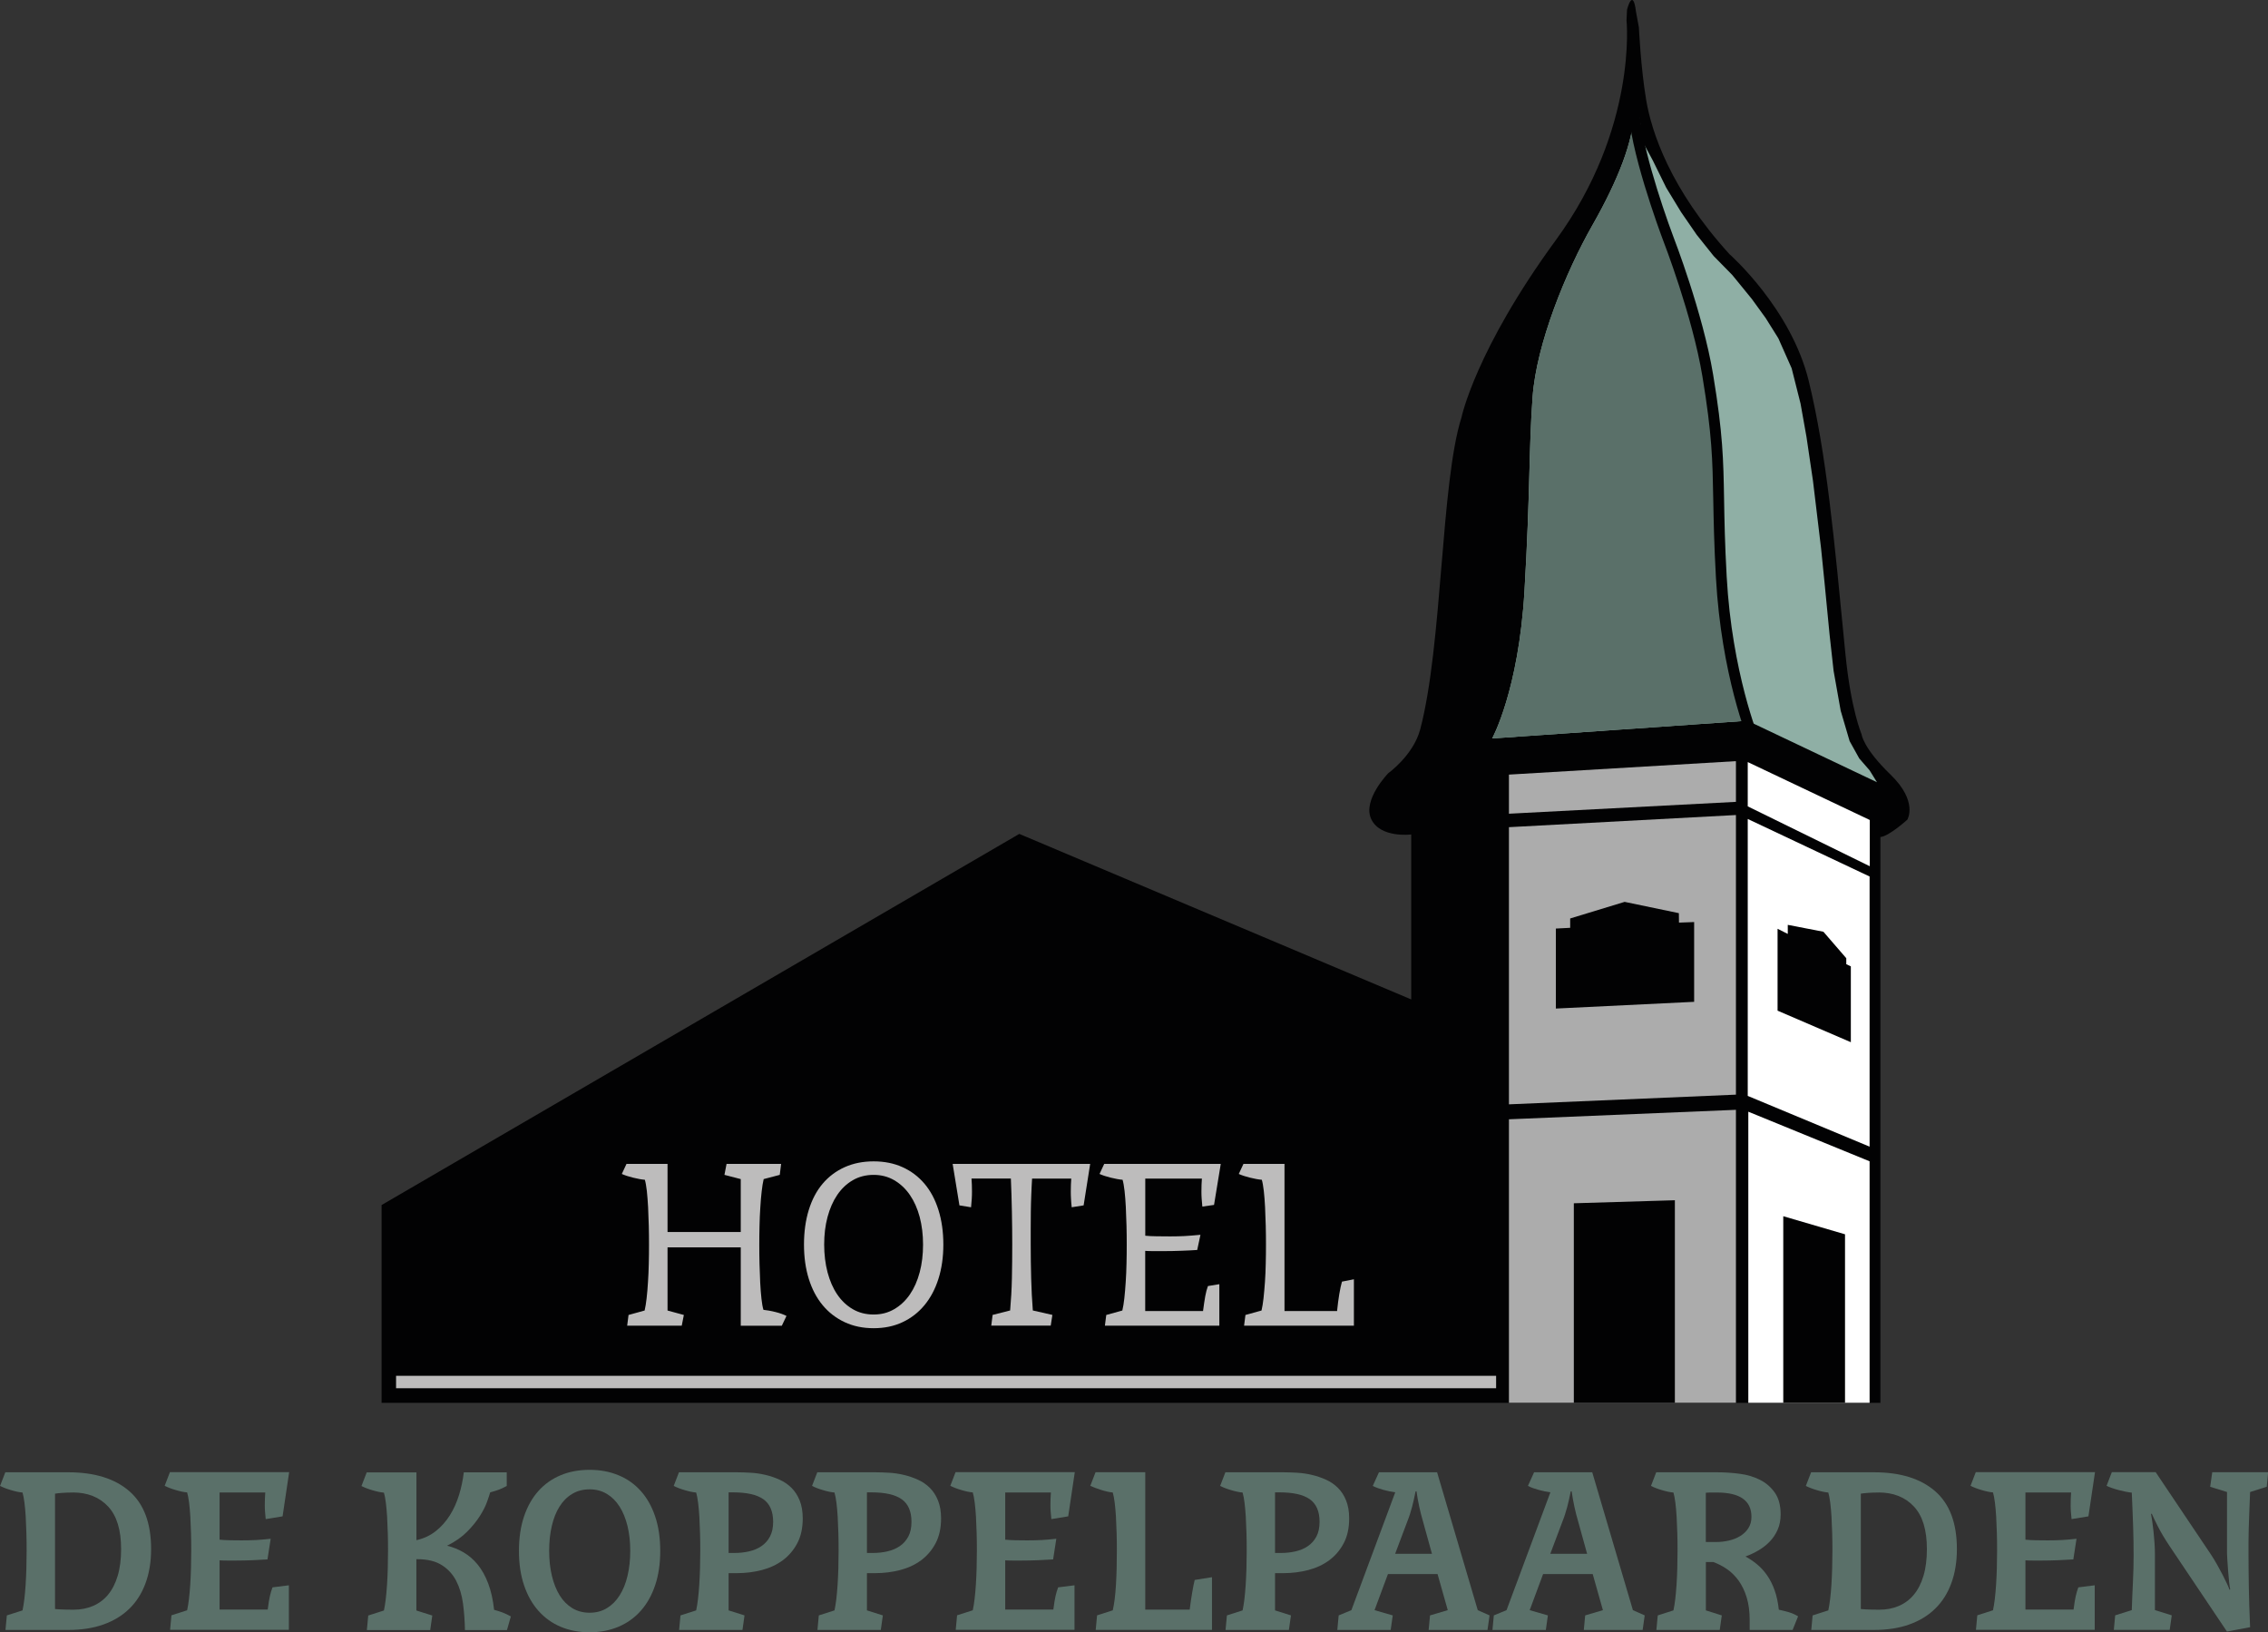 <?xml version="1.0" encoding="UTF-8"?>
<svg id="Laag_1" data-name="Laag 1" xmlns="http://www.w3.org/2000/svg" viewBox="0 0 397.75 286.26">
  <rect x="0" y="0" width="397.75" height="286.26" fill="#333333" stroke="none"/>
  <defs>
    <style>
      .cls-1, .cls-2, .cls-3 {
        fill-rule: evenodd;
      }

      .cls-1, .cls-4 {
        fill: #5a7069;
      }

      .cls-5 {
        fill: #bdbcbc;
      }

      .cls-6 {
        fill: #fff;
      }

      .cls-2 {
        fill: #8fafa5;
      }

      .cls-7 {
        fill: #acacac;
      }

      .cls-3, .cls-8 {
        fill: #020203;
      }
    </style>
  </defs>
  <g>
    <path class="cls-3" d="M66.92,246.02v-34.68l111.84-65.09,68.73,29.03v-28.93s-5.39.68-7-2.67c-1.62-3.36,2.98-8.08,2.98-8.08,0,0,4.39-3.13,5.6-7.69,3.92-14.85,3.59-43.2,7.24-54.72,0,0,2.46-11.82,16.55-31.09,14.36-19.63,12.39-38.54,12.39-38.54l.09-1.87s1.03-4.07,1.58.41c0,0,.22,1.12.5,2.71,0,0,.32,7,1.27,12.68.95,5.67,4.23,15.66,14.61,27.08,0,0,10.8,9.48,13.91,22.25,3.11,12.77,4.44,27.44,6.42,47.76.96,9.86,2.84,14.18,2.84,14.18,0,0,.21,2.38,5.09,7.1,4.88,4.72,2.94,7.89,2.94,7.89,0,0-3.21,2.92-4.73,3.05v99.23H66.92Z"/>
    <g>
      <path class="cls-4" d="M.96,285.86l.24-2.55,2.75-.88c.24-1.11.42-2.6.54-4.44s.18-3.84.18-5.99c0-1.04-.01-2.06-.04-3.09s-.07-1.98-.12-2.89c-.05-.9-.13-1.73-.22-2.47-.09-.74-.21-1.34-.34-1.79-.58-.05-1.25-.19-2.01-.42-.76-.22-1.4-.47-1.93-.74l.92-2.39h11.03c4.62,0,8.2,1.11,10.74,3.33,2.54,2.22,3.8,5.6,3.8,10.14,0,2.23-.33,4.23-.98,5.99-.65,1.77-1.59,3.25-2.83,4.46-1.23,1.21-2.75,2.13-4.54,2.77-1.79.64-3.84.96-6.15.96H.96ZM12.75,261.76c-.66,0-1.27.02-1.83.06-.56.04-.98.09-1.27.14v20.23c.53.05,1.12.09,1.77.1.65.01,1.15.02,1.49.02,1.25,0,2.38-.22,3.41-.66,1.02-.44,1.9-1.09,2.63-1.97.73-.88,1.29-1.98,1.69-3.31.4-1.33.6-2.89.6-4.7,0-3.35-.76-5.84-2.29-7.47-1.53-1.63-3.59-2.45-6.2-2.45Z"/>
      <path class="cls-4" d="M49.55,265.94l-2.95.48c-.05-.5-.09-.94-.12-1.29-.03-.36-.04-.74-.04-1.14s0-.78.02-1.16c.01-.37.03-.73.06-1.08h-8.01v8.28c.53.05,1.14.09,1.81.1.68.01,1.36.02,2.05.02.98,0,1.83-.02,2.55-.06.72-.04,1.57-.11,2.55-.22l-.56,3.62c-.77.05-1.65.1-2.63.14-.98.04-1.94.06-2.87.06h-1.55c-.48,0-.93-.01-1.35-.04v8.64h8.44c.13-1.04.26-1.82.38-2.35.12-.53.27-1.05.46-1.55l2.87-.36v7.81h-20.83l.24-2.55,2.75-.88c.24-1.11.42-2.6.54-4.44s.18-3.84.18-5.99c0-1.04-.01-2.06-.04-3.09s-.07-1.98-.12-2.89c-.05-.9-.13-1.73-.22-2.47-.09-.74-.21-1.34-.34-1.79-.58-.05-1.25-.19-2.01-.42-.76-.22-1.4-.47-1.93-.74l.92-2.39h20.91l-1.15,7.73Z"/>
      <path class="cls-4" d="M73.01,270.12c1.3-.29,2.44-.82,3.41-1.59.97-.77,1.79-1.69,2.47-2.77.68-1.08,1.21-2.26,1.61-3.56.4-1.3.68-2.63.84-3.98h7.53v2.39c-.53.29-1,.51-1.41.66-.41.15-.91.3-1.49.46-.11.37-.29.93-.56,1.67-.26.74-.68,1.57-1.25,2.47-.57.9-1.31,1.82-2.23,2.75s-2.09,1.75-3.53,2.47c1.01.24,1.97.62,2.89,1.16s1.74,1.24,2.47,2.13c.73.89,1.35,1.99,1.85,3.31.5,1.31.85,2.86,1.04,4.64.58.16,1.09.32,1.51.48s.9.39,1.43.68l-.68,2.39h-7.37c-.03-1.59-.14-3.14-.34-4.64s-.6-2.83-1.19-3.98c-.6-1.16-1.44-2.08-2.53-2.77-1.09-.69-2.52-1.04-4.3-1.04h-.16v9l2.79.88-.36,2.55h-11.11l.24-2.55,2.75-.88c.24-1.11.42-2.6.54-4.44.12-1.84.18-3.84.18-5.99,0-1.04-.01-2.06-.04-3.09s-.07-1.98-.12-2.89c-.05-.9-.13-1.73-.22-2.47-.09-.74-.21-1.34-.34-1.79-.58-.05-1.25-.19-2.01-.42-.76-.22-1.4-.47-1.93-.74l.92-2.39h8.72v11.91h0s0,0,0,0Z"/>
      <path class="cls-4" d="M115.79,272c0,2.26-.3,4.27-.9,6.04s-1.44,3.26-2.53,4.48c-1.09,1.22-2.4,2.15-3.92,2.79-1.53.64-3.21.96-5.04.96s-3.54-.32-5.06-.96-2.81-1.57-3.9-2.79c-1.09-1.22-1.93-2.71-2.53-4.48-.6-1.77-.9-3.78-.9-6.04s.3-4.31.9-6.07,1.44-3.25,2.53-4.46c1.09-1.21,2.39-2.12,3.9-2.75s3.2-.94,5.06-.94,3.51.31,5.04.94c1.53.62,2.83,1.54,3.92,2.75,1.09,1.21,1.93,2.69,2.53,4.46.6,1.77.9,3.79.9,6.07ZM110.53,272c0-1.59-.16-3.05-.48-4.36s-.78-2.45-1.39-3.41c-.61-.96-1.35-1.7-2.23-2.23-.88-.53-1.89-.8-3.03-.8s-2.16.26-3.05.8c-.89.53-1.63,1.27-2.23,2.23s-1.05,2.09-1.35,3.41c-.31,1.31-.46,2.77-.46,4.36s.16,3.05.48,4.38c.32,1.33.78,2.47,1.37,3.43.6.96,1.34,1.7,2.21,2.23.88.53,1.89.8,3.03.8s2.15-.26,3.03-.8c.88-.53,1.62-1.27,2.23-2.23s1.08-2.1,1.39-3.43c.32-1.33.48-2.79.48-4.38Z"/>
      <path class="cls-4" d="M127.78,275.9v6.53l2.79.88-.36,2.55h-11.11l.24-2.55,2.75-.88c.24-1.11.42-2.6.54-4.44.12-1.84.18-3.84.18-5.99,0-1.04-.01-2.06-.04-3.09s-.07-1.98-.12-2.89c-.05-.9-.13-1.73-.22-2.47-.09-.74-.21-1.34-.34-1.79-.58-.05-1.25-.19-2.01-.42-.76-.22-1.4-.47-1.93-.74l.92-2.39h10.12c.77,0,1.59.03,2.47.08s1.74.18,2.59.38c.85.2,1.67.48,2.47.84.8.36,1.49.84,2.09,1.43.6.6,1.08,1.33,1.43,2.21.36.88.54,1.93.54,3.15,0,1.7-.32,3.15-.96,4.36-.64,1.21-1.49,2.2-2.55,2.99-1.06.78-2.29,1.35-3.68,1.71-1.39.36-2.85.54-4.36.54h-1.43ZM127.78,261.72v10.64h1.04c.88,0,1.73-.09,2.55-.28.82-.19,1.55-.49,2.17-.92.62-.42,1.12-.98,1.49-1.67.37-.69.56-1.55.56-2.59,0-1.83-.57-3.15-1.71-3.96-1.14-.81-2.92-1.21-5.34-1.21h-.76Z"/>
      <path class="cls-4" d="M152.04,275.9v6.53l2.79.88-.36,2.55h-11.11l.24-2.55,2.75-.88c.24-1.11.42-2.6.54-4.44s.18-3.84.18-5.99c0-1.04-.01-2.06-.04-3.09s-.07-1.98-.12-2.89c-.05-.9-.13-1.73-.22-2.47-.09-.74-.21-1.34-.34-1.79-.58-.05-1.25-.19-2.01-.42-.76-.22-1.4-.47-1.93-.74l.92-2.39h10.12c.77,0,1.59.03,2.47.08s1.74.18,2.59.38c.85.2,1.67.48,2.47.84.8.36,1.49.84,2.09,1.43.6.6,1.08,1.33,1.43,2.21.36.88.54,1.93.54,3.15,0,1.7-.32,3.15-.96,4.36-.64,1.21-1.49,2.2-2.55,2.99-1.06.78-2.29,1.35-3.68,1.71-1.39.36-2.85.54-4.36.54h-1.43ZM152.04,261.72v10.64h1.04c.88,0,1.73-.09,2.55-.28.82-.19,1.55-.49,2.17-.92.62-.42,1.12-.98,1.49-1.67.37-.69.56-1.55.56-2.59,0-1.83-.57-3.15-1.71-3.96-1.14-.81-2.92-1.21-5.34-1.21h-.76Z"/>
      <path class="cls-4" d="M187.33,265.94l-2.95.48c-.05-.5-.09-.94-.12-1.29-.03-.36-.04-.74-.04-1.14s0-.78.02-1.16c.01-.37.03-.73.06-1.08h-8.01v8.28c.53.05,1.14.09,1.81.1.68.01,1.36.02,2.05.02.98,0,1.83-.02,2.55-.06.72-.04,1.57-.11,2.55-.22l-.56,3.62c-.77.05-1.65.1-2.63.14-.98.04-1.94.06-2.87.06h-1.55c-.48,0-.93-.01-1.35-.04v8.64h8.44c.13-1.04.26-1.82.38-2.35.12-.53.27-1.05.46-1.55l2.87-.36v7.81h-20.83l.24-2.55,2.75-.88c.24-1.11.42-2.6.54-4.44s.18-3.84.18-5.99c0-1.04-.01-2.06-.04-3.09s-.07-1.98-.12-2.89c-.05-.9-.13-1.73-.22-2.47-.09-.74-.21-1.34-.34-1.79-.58-.05-1.25-.19-2.01-.42-.76-.22-1.4-.47-1.93-.74l.92-2.39h20.91l-1.15,7.73Z"/>
      <path class="cls-4" d="M208.64,282.31c.13-1.06.28-2.06.44-3.01.16-.94.3-1.68.44-2.21l3.03-.48v9.24h-20.39l.24-2.55,2.75-.88c.26-1.11.45-2.6.56-4.44.11-1.84.16-3.84.16-5.99,0-1.04-.01-2.06-.04-3.09-.03-1.02-.07-1.98-.12-2.89-.05-.9-.13-1.73-.22-2.47-.09-.74-.21-1.34-.34-1.79-.58-.05-1.25-.2-2.01-.44-.76-.24-1.4-.48-1.93-.72l.92-2.39h8.72v24.1h7.81Z"/>
      <path class="cls-4" d="M223.61,275.9v6.53l2.79.88-.36,2.55h-11.11l.24-2.55,2.75-.88c.24-1.11.42-2.6.54-4.44.12-1.84.18-3.84.18-5.99,0-1.04-.01-2.06-.04-3.09-.03-1.02-.07-1.98-.12-2.89-.05-.9-.13-1.73-.22-2.47-.09-.74-.21-1.34-.34-1.79-.58-.05-1.25-.19-2.01-.42-.76-.22-1.4-.47-1.93-.74l.92-2.39h10.12c.77,0,1.59.03,2.47.08s1.74.18,2.59.38c.85.2,1.67.48,2.47.84.8.36,1.49.84,2.09,1.43.6.6,1.08,1.33,1.43,2.21.36.88.54,1.93.54,3.15,0,1.7-.32,3.15-.96,4.36-.64,1.21-1.49,2.2-2.55,2.99-1.06.78-2.29,1.35-3.68,1.71-1.39.36-2.85.54-4.36.54h-1.43ZM223.61,261.72v10.64h1.04c.88,0,1.73-.09,2.55-.28.82-.19,1.55-.49,2.17-.92.62-.42,1.12-.98,1.49-1.67.37-.69.56-1.55.56-2.59,0-1.83-.57-3.15-1.71-3.96-1.14-.81-2.92-1.21-5.34-1.21h-.76Z"/>
      <path class="cls-4" d="M252.09,276.06h-8.68l-2.35,6.33,3.19.92-.36,2.55h-9.36l.24-2.55,2.23-.92,7.69-20.67c-.64-.08-1.32-.22-2.05-.42-.73-.2-1.36-.43-1.89-.7l1.08-2.39h10.2l7.13,24.18,2.07.92-.36,2.55h-10.32l.24-2.55,3.11-.92-1.79-6.33ZM244.68,272.51h6.45l-1.55-5.6c-.27-.9-.49-1.79-.68-2.66-.19-.87-.35-1.77-.48-2.7h-.16c-.19.95-.39,1.87-.62,2.74s-.51,1.75-.86,2.62l-2.11,5.6Z"/>
      <path class="cls-4" d="M279.3,276.06h-8.68l-2.35,6.33,3.19.92-.36,2.55h-9.36l.24-2.55,2.23-.92,7.69-20.67c-.64-.08-1.32-.22-2.05-.42-.73-.2-1.36-.43-1.89-.7l1.08-2.39h10.2l7.13,24.18,2.07.92-.36,2.55h-10.32l.24-2.55,3.11-.92-1.79-6.33ZM271.89,272.51h6.45l-1.55-5.6c-.27-.9-.49-1.79-.68-2.66-.19-.87-.35-1.77-.48-2.7h-.16c-.19.95-.39,1.87-.62,2.74s-.51,1.75-.86,2.62l-2.11,5.6Z"/>
      <path class="cls-4" d="M311.96,282.31c.53.11,1.09.25,1.69.42s1.16.42,1.69.74l-.96,2.39h-7.53v-1.67c0-1.54-.17-2.88-.52-4.02-.35-1.14-.82-2.12-1.41-2.95-.6-.82-1.28-1.5-2.05-2.03s-1.57-.94-2.39-1.24h-1.31v8.48l2.79.88-.36,2.55h-11.11l.24-2.55,2.75-.88c.24-1.11.42-2.6.54-4.44.12-1.84.18-3.84.18-5.99,0-1.04-.01-2.06-.04-3.09-.03-1.02-.07-1.98-.12-2.89-.05-.9-.13-1.73-.22-2.47s-.21-1.34-.34-1.79c-.58-.05-1.25-.19-2.01-.42-.76-.22-1.4-.47-1.93-.74l.92-2.39h10.75c1.27,0,2.57.09,3.88.26,1.31.17,2.5.52,3.56,1.06,1.06.53,1.93,1.28,2.61,2.25.68.97,1.02,2.24,1.02,3.8,0,1.01-.17,1.91-.52,2.69-.34.78-.8,1.47-1.37,2.07s-1.23,1.11-1.97,1.55c-.74.44-1.51.8-2.31,1.09.69.37,1.36.82,2.01,1.35.65.53,1.24,1.17,1.77,1.93.53.76.98,1.63,1.33,2.63.36,1,.6,2.13.74,3.41ZM301.12,261.76h-1c-.32,0-.64.01-.96.04v8.64h1.83c.74,0,1.49-.09,2.23-.26.74-.17,1.41-.44,1.99-.8.58-.36,1.06-.82,1.41-1.37.36-.56.54-1.22.54-1.99,0-2.84-2.02-4.26-6.06-4.26Z"/>
      <path class="cls-4" d="M317.65,285.86l.24-2.55,2.75-.88c.24-1.11.42-2.6.54-4.44.12-1.84.18-3.84.18-5.99,0-1.04-.01-2.06-.04-3.09-.03-1.02-.07-1.98-.12-2.89-.05-.9-.13-1.73-.22-2.47s-.21-1.34-.34-1.79c-.58-.05-1.25-.19-2.01-.42-.76-.22-1.4-.47-1.93-.74l.92-2.39h11.03c4.62,0,8.2,1.11,10.74,3.33,2.54,2.22,3.8,5.6,3.8,10.14,0,2.23-.33,4.23-.98,5.99-.65,1.77-1.59,3.25-2.83,4.46-1.23,1.21-2.75,2.13-4.54,2.77-1.79.64-3.84.96-6.15.96h-11.03ZM329.44,261.76c-.66,0-1.27.02-1.83.06s-.98.09-1.27.14v20.23c.53.05,1.12.09,1.77.1.65.01,1.15.02,1.49.02,1.25,0,2.38-.22,3.41-.66,1.02-.44,1.9-1.09,2.63-1.97.73-.88,1.29-1.98,1.69-3.31.4-1.33.6-2.89.6-4.7,0-3.35-.76-5.84-2.29-7.47-1.53-1.63-3.59-2.45-6.19-2.45Z"/>
      <path class="cls-4" d="M366.25,265.94l-2.95.48c-.05-.5-.09-.94-.12-1.29-.03-.36-.04-.74-.04-1.14s0-.78.02-1.16c.01-.37.03-.73.06-1.08h-8.01v8.28c.53.05,1.13.09,1.81.1.68.01,1.36.02,2.05.02.98,0,1.83-.02,2.55-.06.72-.04,1.57-.11,2.55-.22l-.56,3.62c-.77.05-1.65.1-2.63.14-.98.04-1.94.06-2.87.06h-1.55c-.48,0-.93-.01-1.35-.04v8.64h8.44c.13-1.04.26-1.82.38-2.35s.27-1.05.46-1.55l2.87-.36v7.81h-20.83l.24-2.55,2.75-.88c.24-1.11.42-2.6.54-4.44.12-1.84.18-3.84.18-5.99,0-1.04-.01-2.06-.04-3.09-.03-1.02-.07-1.98-.12-2.89-.05-.9-.13-1.73-.22-2.47s-.21-1.34-.34-1.79c-.58-.05-1.25-.19-2.01-.42-.76-.22-1.4-.47-1.93-.74l.92-2.39h20.91l-1.15,7.73Z"/>
      <path class="cls-4" d="M394.61,261.68c-.05,1.35-.1,2.54-.14,3.56-.04,1.02-.07,1.96-.1,2.81-.03.85-.04,1.65-.04,2.39v2.35c0,1.01,0,1.97.02,2.89.01.92.03,1.87.04,2.87.01,1,.04,2.04.08,3.15s.09,2.33.14,3.68l-4.06.76-10.08-15.02c-.85-1.27-1.55-2.45-2.09-3.53-.54-1.08-.88-1.79-1.02-2.13l-.12.08c.05.29.12.7.2,1.21s.15,1.09.22,1.73c.07.64.13,1.31.18,2.03.05.72.08,1.41.08,2.07v9.8l2.95.92-.36,2.55h-9.8l.24-2.55,2.91-.92c.05-1.59.12-3.21.2-4.84.08-1.63.12-3.22.12-4.76,0-.88,0-1.71-.02-2.51s-.03-1.62-.06-2.47c-.03-.85-.06-1.76-.1-2.73-.04-.97-.09-2.06-.14-3.29-.29-.03-.64-.08-1.04-.16s-.8-.17-1.21-.28c-.41-.11-.81-.22-1.19-.36-.39-.13-.71-.26-.98-.4l.92-2.39h7.69l9.68,14.42c.37.56.74,1.16,1.09,1.79s.69,1.25,1,1.85c.3.6.56,1.13.78,1.59.21.46.34.79.4.98l.12-.08c-.05-.19-.11-.58-.18-1.19-.07-.61-.13-1.27-.18-1.97-.05-.7-.1-1.36-.14-1.97-.04-.61-.06-1.01-.06-1.19v-10.75l-2.95-.92.36-2.55h9.8l-.24,2.55-2.91.92Z"/>
    </g>
    <rect class="cls-5" x="69.46" y="241.29" width="192.92" height="2.18"/>
    <polygon class="cls-7" points="264.63 246.02 264.63 196.3 304.44 194.64 304.44 246.02 264.63 246.02"/>
    <polygon class="cls-7" points="264.63 193.68 264.63 145.07 304.44 142.94 304.44 191.98 264.63 193.68"/>
    <polygon class="cls-7" points="264.63 142.71 264.63 135.85 304.44 133.49 304.44 140.63 264.63 142.71"/>
    <polygon class="cls-6" points="306.61 246.02 306.61 194.97 327.88 203.67 327.88 246.02 306.61 246.02"/>
    <polygon class="cls-6" points="306.51 192.2 306.51 143.63 327.88 153.72 327.88 201.1 306.51 192.2"/>
    <polygon class="cls-6" points="306.51 141.42 306.51 133.65 327.91 143.81 327.91 151.92 306.51 141.42"/>
    <polygon class="cls-8" points="293.73 210.5 276.01 211.03 276.01 246.02 293.73 246.02 293.73 210.5"/>
    <polygon class="cls-8" points="323.57 246.02 312.74 246.02 312.74 213.3 323.57 216.47 323.57 246.02"/>
    <path class="cls-2" d="M306.51,126.4l-44.82,3.11s4.64-8.38,5.67-25.86c1.03-17.48.74-24.58,1.42-33.99.68-9.4,5.86-22.03,10.5-30.17,4.64-8.13,7.21-15.04,7.21-19.52,0,0,.14-.62.75,0s.5,4.23.5,4.23l2.11,3.92,2.36,4.79,2.61,4.29,2.74,3.98,2.98,3.73,3.25,3.31,3.45,4.23,2.42,3.34,2.22,3.55,2.33,5.25,1.56,6.19,1.04,5.83,1.14,7.71,1.42,11.83.61,6.04.88,9.08.71,6.4,1.24,6.97,1.57,5.34,1.69,3.04,1.81,2.08.77,1.24.53.85-22.67-10.77Z"/>
    <path class="cls-1" d="M287.23,19.97c-.6-.62-.75,0-.75,0,0,4.48-2.57,11.39-7.21,19.52-4.64,8.13-9.82,20.76-10.5,30.17-.68,9.4-.39,16.51-1.42,33.99-1.03,17.48-5.67,25.86-5.67,25.86l44.82-3.11-2.62-8.86-1.59-10.26-.75-13.05-.47-12.87-.75-9.88-1.59-8.76-2.33-8.86-3.36-10.26-3.64-10.54-2.24-9.42.03-3.67Z"/>
    <path class="cls-8" d="M306.74,130.25c-.2-.47-4.86-11.8-5.81-28.97-.33-5.96-.4-10.09-.47-13.73-.12-6.8-.2-11.29-1.9-21.54-1.76-10.64-6.82-23.67-6.87-23.8-.63-1.67-6.1-16.42-6.1-23.6h1.91c0,5.56,3.76,17.02,5.97,22.92.05.12,5.17,13.33,6.97,24.17,1.72,10.39,1.8,14.94,1.92,21.82.06,3.62.13,7.73.46,13.65.93,16.82,5.62,28.23,5.67,28.34l-1.76.74Z"/>
    <g>
      <path class="cls-5" d="M129.91,218.76h-12.84v11.08l2.86.78-.37,1.88h-9.57l.24-1.88,2.82-.78c.14-.57.25-1.29.35-2.15s.18-1.81.24-2.84c.07-1.04.12-2.11.14-3.23.03-1.12.04-2.23.04-3.35s-.01-2.17-.04-3.31c-.03-1.15-.07-2.23-.12-3.27-.06-1.04-.13-1.98-.22-2.82-.1-.84-.21-1.5-.35-1.96-.6-.05-1.29-.18-2.06-.37-.78-.19-1.44-.41-1.98-.65l.82-1.76h7.2v11.94h12.84v-9.28l-2.86-.74.37-1.92h9.57l-.24,1.92-2.82.74c-.14.57-.25,1.29-.35,2.15-.1.86-.18,1.81-.24,2.84-.07,1.04-.12,2.12-.14,3.25-.03,1.13-.04,2.24-.04,3.33s.01,2.17.04,3.31c.03,1.15.07,2.24.12,3.27.05,1.04.13,1.98.22,2.82s.21,1.5.35,1.96c.6.06,1.29.18,2.06.37s1.44.42,1.98.7l-.82,1.72h-7.2v-13.74h0Z"/>
      <path class="cls-5" d="M165.44,218.27c0,2.21-.29,4.21-.86,6.01s-1.39,3.34-2.45,4.62c-1.06,1.28-2.34,2.28-3.84,2.98-1.5.71-3.19,1.06-5.07,1.06s-3.58-.35-5.09-1.06c-1.51-.71-2.8-1.7-3.86-2.98-1.06-1.28-1.87-2.82-2.43-4.62s-.84-3.8-.84-6.01.28-4.26.84-6.07c.56-1.81,1.37-3.35,2.43-4.6s2.35-2.22,3.86-2.9,3.21-1.02,5.09-1.02,3.57.34,5.07,1.02c1.5.68,2.78,1.65,3.84,2.9,1.06,1.25,1.88,2.79,2.45,4.6.57,1.81.86,3.84.86,6.07ZM161.88,218.27c0-1.74-.2-3.36-.59-4.84-.4-1.49-.97-2.77-1.72-3.86-.75-1.09-1.66-1.95-2.74-2.58-1.08-.63-2.28-.94-3.62-.94s-2.58.31-3.66.94c-1.08.63-1.98,1.49-2.72,2.58-.74,1.09-1.3,2.38-1.7,3.86-.4,1.49-.59,3.1-.59,4.84s.2,3.37.59,4.87c.4,1.5.96,2.79,1.7,3.88.74,1.09,1.64,1.95,2.72,2.58,1.08.63,2.3.94,3.66.94s2.54-.31,3.62-.94c1.08-.63,1.99-1.49,2.74-2.58.75-1.09,1.32-2.38,1.72-3.88.4-1.5.59-3.12.59-4.87Z"/>
      <path class="cls-5" d="M170.38,206.7c.03.35.05.72.06,1.1.01.38.02.78.02,1.19s-.01.84-.04,1.29c-.03.45-.07.93-.12,1.45l-2.04-.33-1.19-7.28h24.12l-1.15,7.28-2.09.33c-.06-.52-.1-1-.12-1.45-.03-.45-.04-.88-.04-1.29s0-.8.02-1.19c.01-.38.03-.75.06-1.1h-6.87c-.06.9-.1,1.85-.14,2.84s-.07,2-.08,3c-.01,1.01-.02,2-.02,2.96v2.72c0,2.04.03,4.04.08,5.99.05,1.95.15,3.82.29,5.62l3.43.78-.29,1.88h-10.43l.24-1.88,3.07-.78c.16-1.8.27-3.67.31-5.62.04-1.95.06-3.95.06-5.99,0-1.72-.02-3.62-.06-5.7-.04-2.09-.1-4.03-.18-5.83h-6.91Z"/>
      <path class="cls-5" d="M212.9,211.32l-2.04.29c-.06-.52-.1-.98-.12-1.39-.03-.41-.04-.82-.04-1.23s0-.8.02-1.19.03-.75.06-1.1h-9.93v10.02c.54.06,1.22.09,2.02.1.8.01,1.59.02,2.35.02.93,0,1.77-.02,2.53-.06.76-.04,1.69-.12,2.78-.22l-.57,2.66c-.79.06-1.71.1-2.76.14s-2.05.06-3.01.06h-1.88c-.55,0-1.04-.01-1.47-.04v10.55h10.14c.14-1.06.27-1.93.39-2.6s.28-1.26.47-1.78l2-.33v7.28h-20.07l.24-1.88,2.82-.78c.14-.57.25-1.29.35-2.15.09-.86.18-1.81.24-2.84.07-1.04.12-2.11.14-3.23.03-1.12.04-2.23.04-3.35s-.01-2.17-.04-3.31c-.03-1.15-.07-2.23-.12-3.27-.05-1.04-.13-1.98-.22-2.82-.1-.84-.21-1.5-.35-1.96-.6-.05-1.29-.18-2.06-.37-.78-.19-1.44-.41-1.98-.65l.82-1.76h20.44l-1.18,7.2Z"/>
      <path class="cls-5" d="M234.49,229.92c.11-1.09.24-2.09.39-2.98s.31-1.62.47-2.17l2.09-.41v8.14h-19.26l.24-1.88,2.82-.78c.14-.57.25-1.29.35-2.15.09-.86.18-1.81.25-2.84.07-1.04.12-2.11.14-3.23.03-1.12.04-2.23.04-3.35s-.01-2.17-.04-3.31c-.03-1.15-.07-2.23-.12-3.27-.05-1.04-.13-1.98-.22-2.82-.1-.84-.21-1.5-.35-1.96-.6-.05-1.29-.18-2.06-.37-.78-.19-1.44-.41-1.98-.65l.82-1.76h7.2v25.8h9.24Z"/>
    </g>
  </g>
  <polygon class="cls-3" points="272.86 176.88 272.86 162.85 275.37 162.72 275.37 161.08 284.92 158.17 294.43 160.15 294.45 161.81 297.11 161.71 297.11 175.7 272.86 176.88"/>
  <polygon class="cls-3" points="311.74 177.25 311.74 162.89 313.53 163.79 313.53 162.2 319.78 163.41 323.79 168.05 323.79 169.1 324.59 169.48 324.59 182.78 311.74 177.25"/>
</svg>